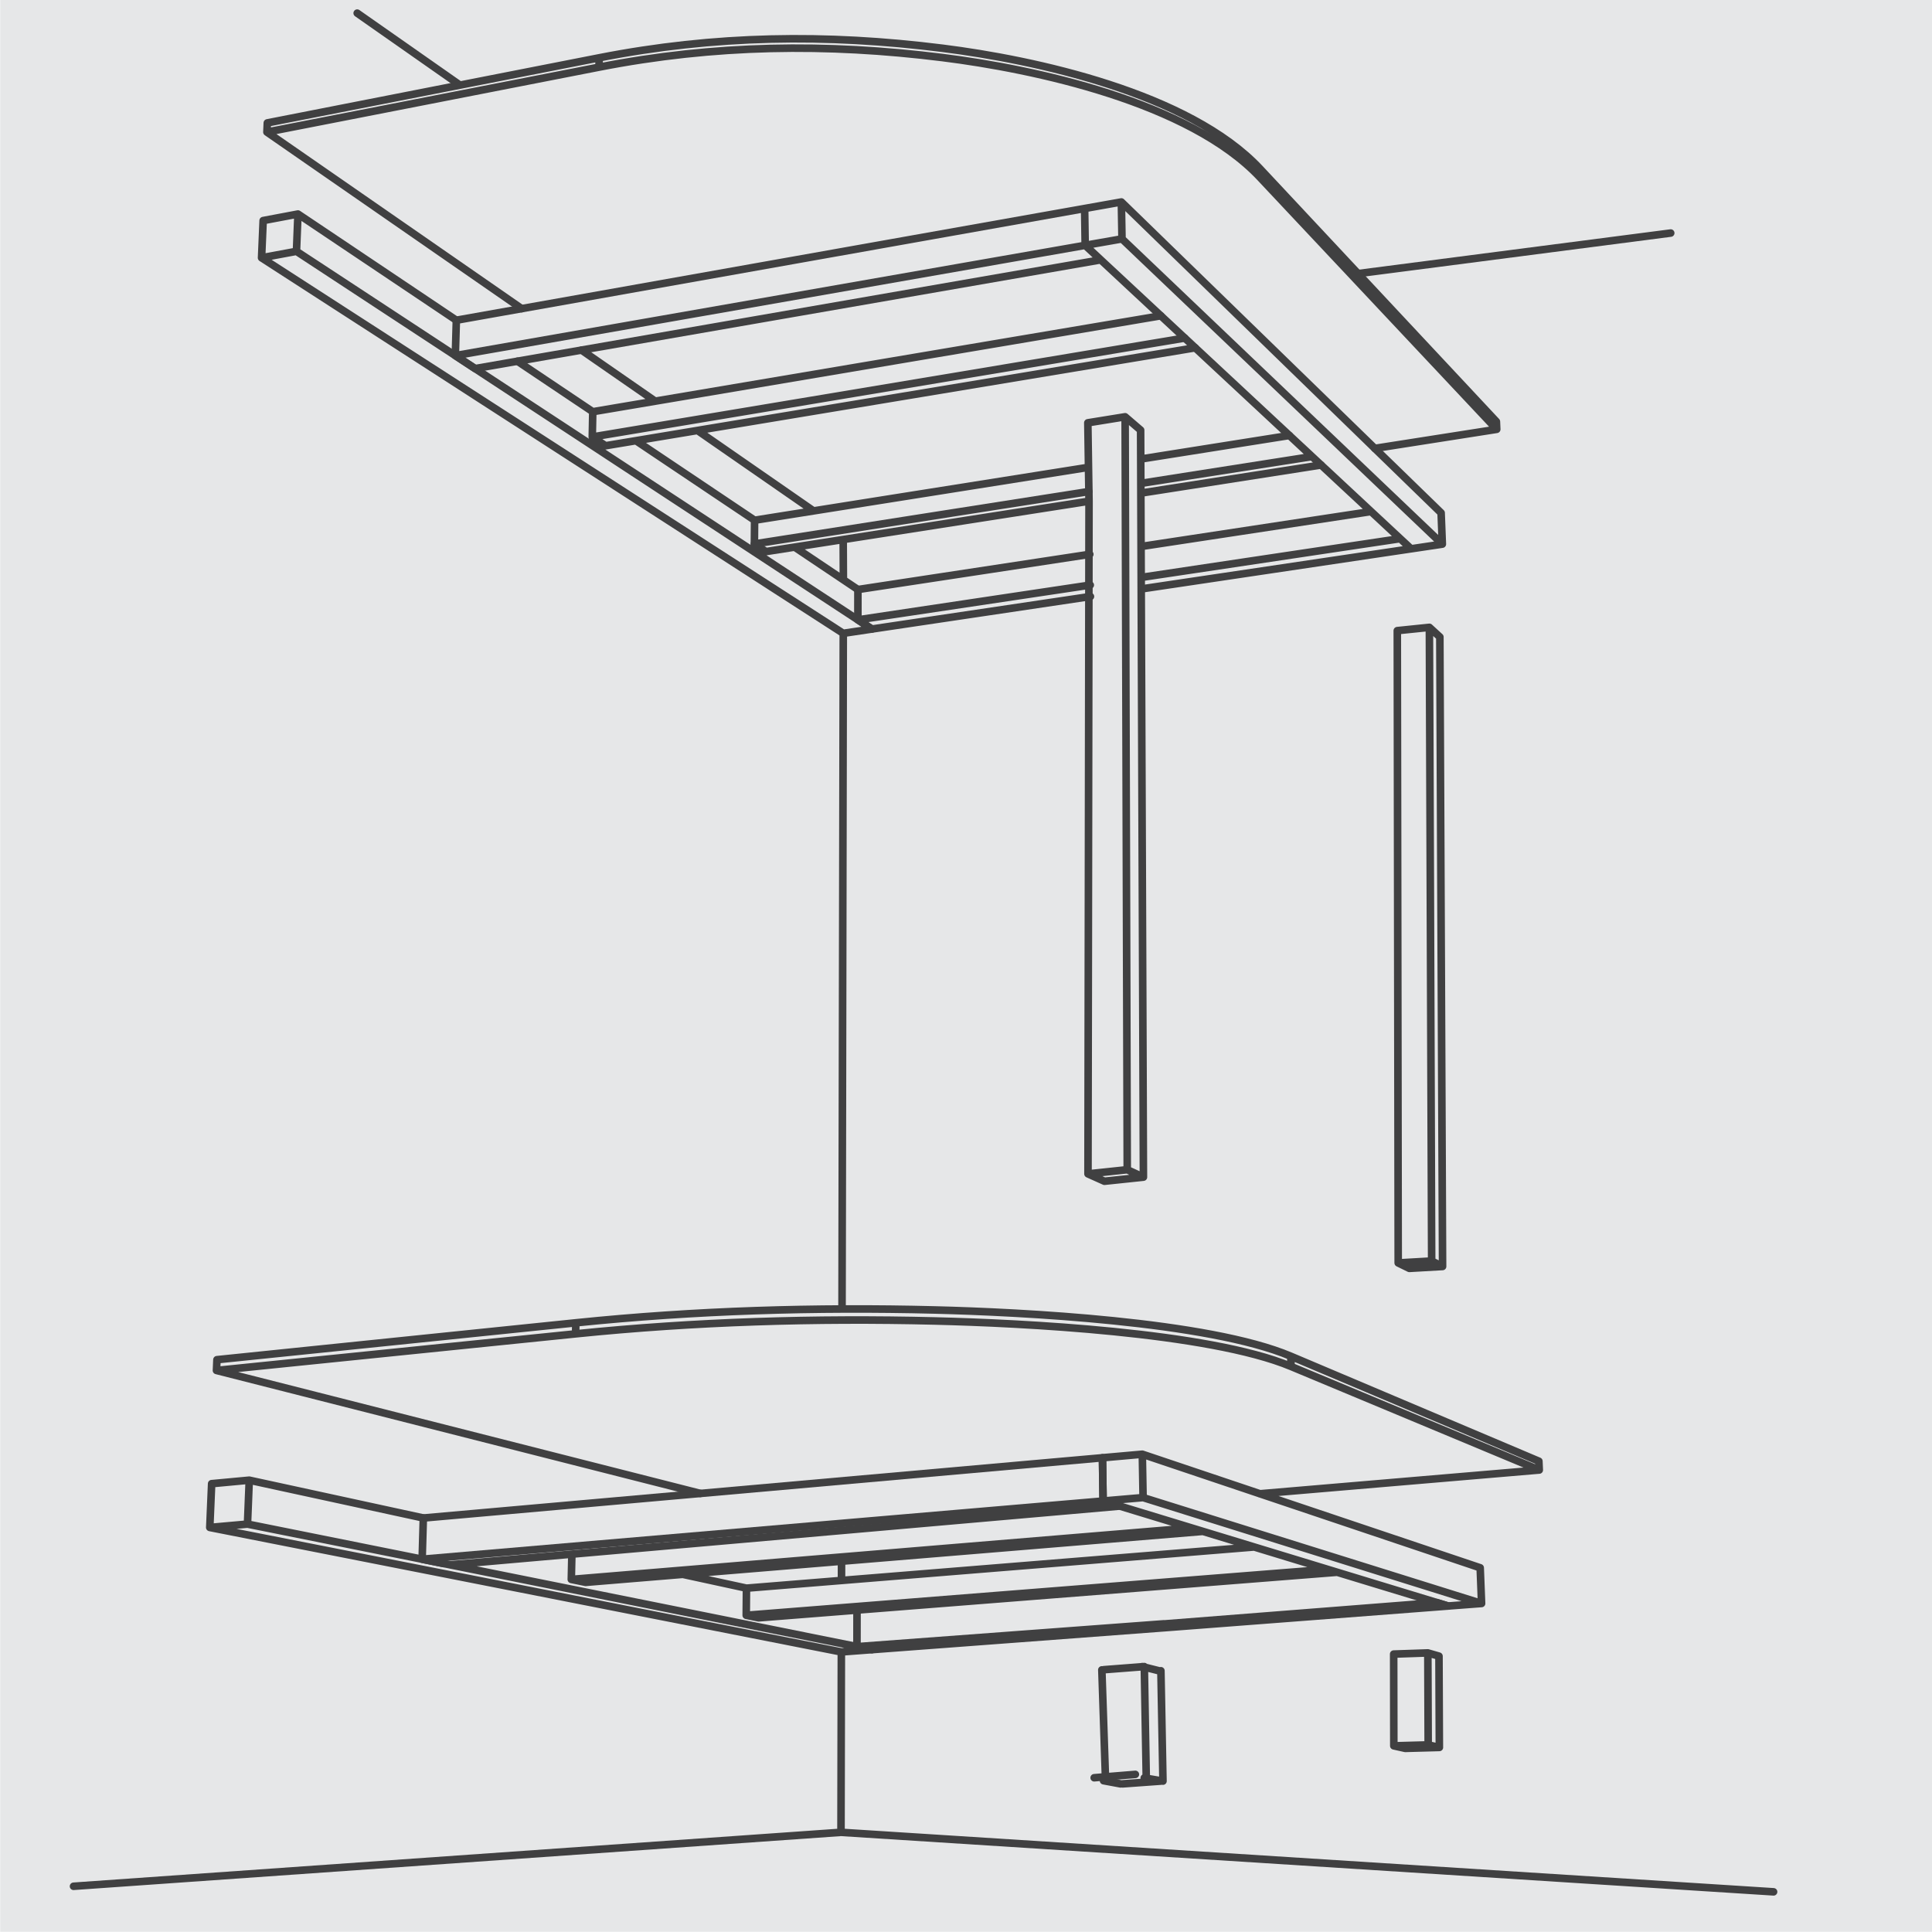 <?xml version="1.0" encoding="utf-8"?>
<!-- Generator: Adobe Illustrator 16.0.0, SVG Export Plug-In . SVG Version: 6.00 Build 0)  -->
<!DOCTYPE svg PUBLIC "-//W3C//DTD SVG 1.1//EN" "http://www.w3.org/Graphics/SVG/1.1/DTD/svg11.dtd">
<svg version="1.1" id="Layer_1" xmlns="http://www.w3.org/2000/svg" xmlns:xlink="http://www.w3.org/1999/xlink" x="0px" y="0px"
	 width="463.42px" height="463.42px" viewBox="-104.21 -104.21 463.42 463.42"
	 enable-background="new -104.21 -104.21 463.42 463.42" xml:space="preserve">
<g>
	<rect x="-104.163" y="-104.257" fill="#E6E7E8" width="463.42" height="463.42"/>
	<path fill="none" stroke="#404041" stroke-width="1.817" stroke-linecap="round" stroke-linejoin="round" d="M-86.57,348.243
		l184.083-12.945 M221.521-38.583l75.012-9.726 M-18.529-101.058L5.745-84.055 M97.513,335.298l223.693,14.278"/>
	<g>
		<g>
			<defs>
				<rect id="SVGID_1_" x="-104.163" y="-104.257" width="463.42" height="463.42"/>
			</defs>
			<clipPath id="SVGID_2_">
				<use xlink:href="#SVGID_1_"  overflow="visible"/>
			</clipPath>
			
				<path clip-path="url(#SVGID_2_)" fill="none" stroke="#404041" stroke-width="1.817" stroke-linecap="round" stroke-linejoin="round" d="
				M76.744,26.265l0.045-5.686 M76.79,20.579l80.093-12.695 M169.511,5.882l35.555-5.635 M212.675,7.328l-43.011,6.708
				 M157.008,16.011l-77.49,12.084l-2.774-1.831 M-33.097-43.927l0.357-8.946 M-41.468-42.374l0.38-8.925 M-41.088-51.299
				l8.349-1.574L5.258-27.391 M19.918-17.561L37.973-5.453 M48.333,1.497L76.79,20.579 M86.398,27.024l15.18,10.179 M-41.468-42.374
				l8.371-1.553l138.03,90.604l-6.889,1.026L-41.468-42.374z M41.047,2.707l-3.191-2.106 M182.479-20.785L63.09-0.955 M63.09-0.955
				L41.047,2.707 M37.856,0.601l0.117-6.053 M37.973-5.453l136.26-23.012 M37.856,0.601l142.112-23.726 M243.138,281.015
				l-28.909-8.8 M214.229,272.215l-53.84-16.387 M251.169,280.408l-8.031,0.606 M169.793,244.606l81.042,27.239 M251.169,280.408
				l-0.334-8.562 M169.976,255.008l81.193,25.4 M160.389,255.828l-0.154-10.373 M160.234,245.455l9.559-0.849 M169.976,255.008
				l-0.185-10.401 M160.389,255.828l9.587-0.82 M36.285,275.345l-3.458-0.71 M184.332,263.114l-148.047,12.23 M32.827,274.635
				l0.136-6.059 M3.765,271.139l160.638-14.09 M32.827,274.635l148.808-12.341 M97.598,292.035l-151.488-29.861 M104.937,291.479
				l-7.339,0.556 M-44.422,250.834l41.764,9.069 M59.573,273.422l15.266,3.313 M-44.846,261.365l149.783,30.114 M-53.891,262.174
				l0.449-10.501 M-53.442,251.673l9.02-0.839 M-44.846,261.365l0.423-10.531 M-53.891,262.174l9.045-0.809 M90.929,18.339
				L63.09-0.955 M52.953-7.981L35.28-20.229 M20.929-30.175l-39.045-27.061l-22.068-15.294 M197.99-63.756l56.73,60.669
				 M198.046-61.646l56.756,60.414 M197.99-63.756c-17.015-18.196-54.269-26.133-76.084-28.874
				c-27.89-3.506-54.698-3.146-82.393,2.285 M198.046-61.646c-17.039-18.137-54.362-26.028-76.157-28.75
				c-27.895-3.482-54.717-3.12-82.419,2.296 M198.046-61.646l-0.054-2.11 M39.513-90.345L39.47-88.1 M254.802-1.232l-29.253,4.58
				 M254.802-1.232l-0.081-1.855 M-40.184-72.531l0.095-2.196 M-40.089-74.727l79.603-15.618 M-40.184-72.531L39.47-88.1
				 M98.045,25.481l0.045,9.383 M98.064,47.707l-0.3,162.063 M97.646,269.258l-0.011,5.629 M97.6,292.035l-0.083,42.37
				 M63.77,254.011l-11.76-2.989l-80.013-20.338l-24.281-6.17 M205.404,221.099l59.509,25.18 M205.472,223.559l59.533,24.838
				 M205.404,221.099c-19.784-8.372-65.004-10.586-85.26-11.09c-28.86-0.719-57.498,0.124-86.237,3.078 M205.472,223.559
				c-19.802-8.26-65.079-10.422-85.335-10.91c-28.872-0.697-57.527,0.152-86.28,3.083 M205.472,223.559l-0.067-2.46 M33.909,213.087
				l-0.05,2.646 M265.005,248.393l-67.034,5.702 M265.005,248.396l-0.092-2.118 M-52.284,224.514l0.111-2.578 M-52.173,221.936
				l86.082-8.849 M-52.284,224.514l86.143-8.78 M160.712,179.129l-3.951-1.771 M170.058,178.146l-9.348,0.983 M165.668-4.237
				l3.717,3.194 M170.058,178.146L169.385-1.043 M166.176,176.364l3.884,1.781 M156.761,177.36l0.247-161.349 M157.008,16.011
				l-0.125-8.128 M156.883,7.883l-0.159-10.675 M156.724-2.792l8.944-1.446 M166.176,176.364L165.67-4.237 M156.761,177.36
				l9.415-0.996 M77.765,283.852l-2.979-0.61 M216.528,272.918L77.763,283.852 M74.786,283.241l0.053-6.504 M74.839,276.737
				l121.78-9.88 M74.786,283.241l139.443-11.026"/>
		</g>
	</g>
	<path fill="none" stroke="#404041" stroke-width="1.817" stroke-linecap="round" stroke-linejoin="round" d="M76.739,26.261
		l80.233-12.571 M169.623,11.708l40.729-6.382 M-2.667,259.91l-0.286,9.885 M160.234,245.458L-2.667,259.91 M160.389,255.831
		l-0.154-10.373 M2.233,270.837l-5.187-1.042 M-2.953,269.795l163.342-13.964 M164.403,257.054l-4.015-1.223 M101.356,282.505
		l-0.009,8.26 M104.934,291.485l-3.586-0.721 M101.347,290.765l73.628-5.475 M174.459,285.359l65.957-5.168 M243.141,281.021
		l-2.725-0.83 M104.934,291.485l69.829-5.235 M174.91,286.241l68.23-5.22 M5.251-27.395l-0.243,8.48 M155.957-54.197L5.251-27.395
		 M9.753-15.8l-4.745-3.115 M5.008-18.915l151.08-26.452 M159.828-41.883l-3.741-3.483 M9.753-15.8l150.075-26.083 M234.262,27.426
		l-2.611-2.431 M104.93,46.674l-3.362-2.207 M224.666,18.49l-0.68,0.103 M223.986,18.592l-54.085,8.221 M157.195,28.745
		l-55.621,8.455l-0.007,7.269l55.738-8.344 M170.04,34.218l61.61-9.223 M104.93,46.674l52.418-7.802 M170.091,36.976l64.171-9.55
		 M241.758,26.308l-0.293-7.492 M164.918-46.912l-0.154-8.851 M156.088-45.366l-0.131-8.831 M155.957-54.197l8.809-1.566
		l76.701,74.579 M174.233-28.468l-18.146-16.896l8.83-1.546l76.84,73.22l-7.496,1.118L174.233-28.468z"/>
	<path fill="none" stroke="#404041" stroke-width="1.817" stroke-linecap="round" stroke-linejoin="round" d="M241.812,199.573
		l-0.649-150.998 M239.195,198.264L238.649,46.27 M231.17,198.722l-0.217-151.661 M230.953,47.061l7.696-0.791l2.514,2.307
		 M231.17,198.722l8.025-0.458l2.617,1.31l-7.973,0.454L231.17,198.722z"/>
	<path fill="none" stroke="#404041" stroke-width="1.817" stroke-linecap="round" stroke-linejoin="round" d="M241.042,314.94
		l-0.092-21.901 M238.36,314.328l-0.08-22.062 M230.119,314.556l-0.032-22.008 M230.087,292.548l8.193-0.28l2.67,0.771
		 M230.119,314.556l8.241-0.228l2.686,0.612l-8.186,0.224L230.119,314.556z"/>
	<path fill="none" stroke="#404041" stroke-width="1.817" stroke-linecap="round" stroke-linejoin="round" d="M164.572,323.678
		l-4.081-0.759 M174.262,323.015l-9.207,0.663 M169.788,295.544l3.978,1.001 M174.745,323.015l-0.493-26.468 M170.26,322.248
		l4.485,0.767 M160.976,322.919l-0.891-26.58 M160.577,296.293l9.697-0.749 M170.74,322.248l-0.47-26.704"/>
	
		<line fill="none" stroke="#404041" stroke-width="1.817" stroke-linecap="round" stroke-linejoin="round" x1="158.249" y1="322.211" x2="168.12" y2="321.403"/>
</g>
</svg>
